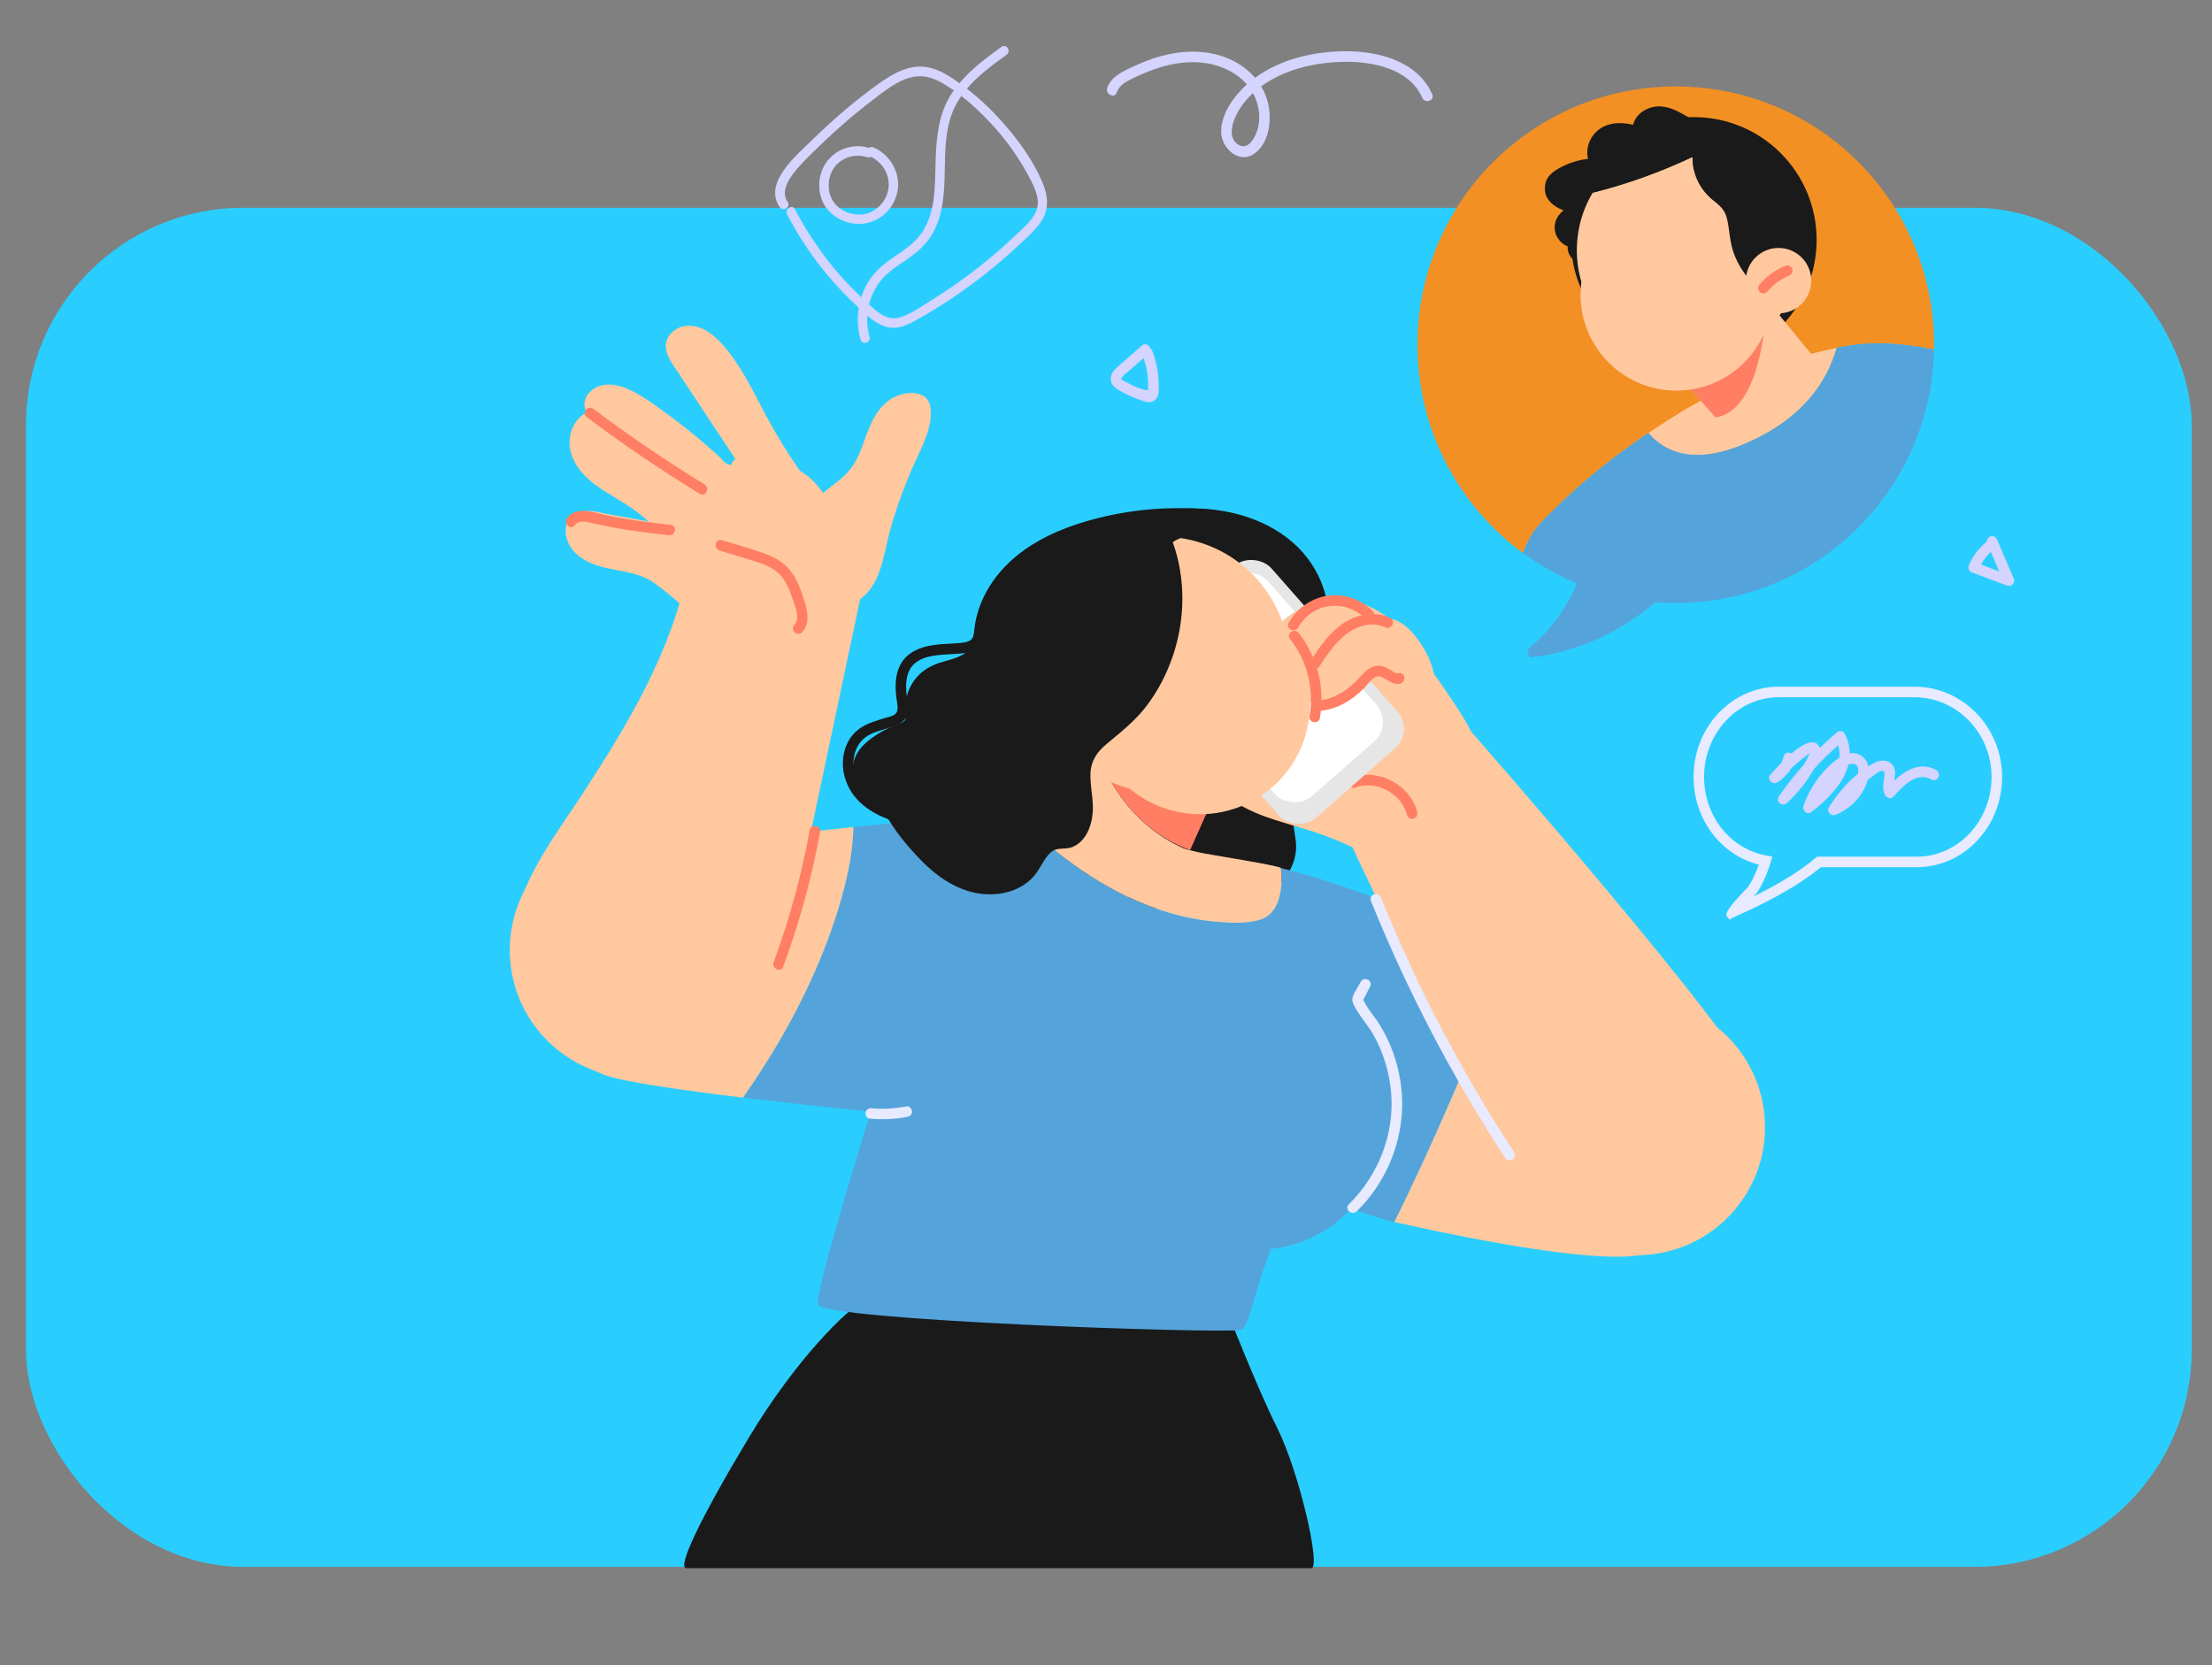 <svg xmlns="http://www.w3.org/2000/svg" id="a" viewBox="0 0 85 64"><rect x="0" y="0" width="85" height="64" fill="#808080" stroke="none"/><rect x="1" y="7.985" width="83.22" height="52.231" rx="8.347" ry="8.347" style="fill:#29ceff;"></rect><g><path d="M40.123,7.183c-.327-.884-.929-1.719-1.544-2.423-.43-.493-.907-.95-1.425-1.351,.432-.51,.993-.919,1.529-1.307,.188-.137-.013-.438-.202-.3-.574,.416-1.156,.85-1.613,1.395-.125-.089-.252-.176-.382-.258-.404-.256-.856-.434-1.342-.367-.469,.065-.891,.305-1.274,.572-.961,.67-1.858,1.45-2.696,2.268-.579,.566-1.862,1.633-1.207,2.552,.135,.189,.436-.012,.3-.202-.261-.366,.003-.82,.242-1.126,.278-.356,.617-.673,.939-.987,.683-.667,1.407-1.29,2.167-1.868,.362-.275,.733-.566,1.159-.735,.457-.181,.89-.145,1.321,.085,.191,.101,.377,.218,.558,.344-.04,.057-.082,.114-.12,.173-.455,.728-.545,1.582-.577,2.421-.031,.815,.014,1.691-.307,2.459-.177,.425-.466,.752-.834,1.023-.369,.272-.77,.503-1.095,.831-.29,.293-.499,.651-.623,1.037-.317-.299-.623-.611-.906-.941-.64-.746-1.189-1.565-1.643-2.437-.107-.206-.407-.002-.3,.202,.459,.883,1.017,1.712,1.668,2.466,.311,.36,.639,.704,.987,1.028,.032,.03,.064,.06,.096,.091-.066,.407-.044,.829,.072,1.228,.065,.224,.409,.108,.343-.115-.078-.265-.105-.541-.088-.813,.214,.184,.445,.348,.705,.427,.476,.146,.918-.104,1.32-.333,.44-.25,.87-.517,1.289-.799,.852-.575,1.658-1.216,2.413-1.914,.338-.312,.718-.631,.97-1.02,.263-.405,.263-.859,.098-1.304Zm-.321,.966c-.171,.377-.553,.679-.848,.958-.655,.62-1.354,1.194-2.089,1.717-.368,.263-.746,.513-1.131,.75-.374,.23-.791,.54-1.224,.64-.433,.1-.804-.223-1.116-.516,.106-.427,.328-.824,.653-1.132,.338-.32,.757-.538,1.118-.829,.305-.245,.559-.536,.735-.887,.727-1.445,.101-3.175,.745-4.642,.082-.186,.182-.359,.296-.522,.405,.317,.782,.678,1.123,1.041,.576,.612,1.069,1.304,1.466,2.045,.22,.411,.483,.912,.272,1.378Z" style="fill:#d4d4ff;"></path><path d="M33.221,8.591c.631-.093,1.134-.595,1.262-1.216,.145-.703-.268-1.439-.926-1.711-.065-.027-.124-.013-.17,.018-.622-.19-1.321,.06-1.67,.611-.309,.488-.323,1.163,.001,1.648,.319,.477,.937,.733,1.502,.65Zm-1.271-1.967c.241-.533,.843-.756,1.388-.58,.043,.014,.087,.003,.125-.021,.415,.201,.701,.627,.688,1.096-.013,.484-.358,.944-.823,1.082-.423,.125-.922-.017-1.218-.343-.299-.33-.34-.835-.16-1.233Z" style="fill:#d4d4ff;"></path></g><path d="M66.451,35.341l-.102-.137q-.106-.143,.616-.898c.103-.109,.182-.192,.196-.207,.112-.141,.294-.494,.425-.87-1.467-.372-2.508-1.753-2.508-3.371,0-.924,.34-1.793,.956-2.448,.62-.658,1.446-1.02,2.325-1.02h5.214c1.83,0,3.338,1.535,3.361,3.422,.012,.943-.328,1.829-.957,2.495-.621,.658-1.446,1.02-2.324,1.02h-3.682c-1.063,.881-2.509,1.542-3.134,1.827-.107,.049-.188,.086-.236,.11l-.152,.077Zm1.909-8.545c-.766,0-1.487,.317-2.029,.893-.547,.58-.848,1.35-.848,2.17,0,1.503,1.009,2.773,2.399,3.02l.221,.04-.062,.217c-.132,.457-.376,.984-.571,1.227-.004,.006-.034,.037-.078,.084,.707-.347,1.648-.86,2.375-1.476l.057-.048h3.83c.765,0,1.485-.317,2.029-.893,.555-.589,.855-1.375,.846-2.212-.02-1.666-1.347-3.021-2.956-3.021h-5.214Z" style="fill:#e8eaff;"></path><circle cx="24.507" cy="36.514" r="4.918" style="fill:#ffc89e;"></circle><path d="M67.777,42.64c.375,2.69-1.501,5.175-4.192,5.551-2.69,.375-5.175-1.501-5.551-4.192-.375-2.69,1.501-5.175,4.192-5.551,2.69-.375,5.175,1.501,5.551,4.192Z" style="fill:#ffc89e;"></path><path d="M35.067,17.958c-.355,.839-.674,1.696-.904,2.577-.195,.749-.288,1.6-.808,2.211-.234,.274-.567,.487-.922,.569-.071,.152-.154,.303-.25,.447-.42,.63-1.013,1.194-1.629,1.631-.595,.424-1.324,.636-2.01,.296-.605-.296-1.017-.879-1.411-1.403-.525-.698-1.248-1.342-1.976-1.868-.752-.544-1.703-.426-2.534-.816-.453-.211-.881-.621-.889-1.198-.006-.66,.536-.804,1.04-.755,.162,.014,.327,.049,.489,.093,.552,.091,1.105,.193,1.657,.301-.27-.25-.565-.467-.877-.668-.78-.5-1.736-.938-2.071-1.872-.225-.63,.006-1.375,.581-1.653-.055-.083-.091-.177-.095-.286-.008-.229,.122-.441,.301-.579,.412-.323,.965-.217,1.405-.018,.558,.252,1.066,.646,1.558,1.007,.51,.374,1.003,.77,1.478,1.184,.138,.122,.276,.244,.412,.368,.104,.095,.209,.234,.333,.303,.061,.033,.116,.039,.171,.035-.006-.089,.057-.183,.148-.215-.717-1.084-1.436-2.171-2.153-3.257-.292-.441-.792-1.024-.359-1.543,.38-.453,1.013-.396,1.464-.093,.52,.349,.914,.912,1.245,1.436,.361,.573,.658,1.184,.977,1.783,.392,.733,.827,1.442,1.302,2.124,.359,.203,.652,.498,.885,.845,.26-.211,.536-.402,.784-.627,.331-.301,.536-.664,.692-1.078,.266-.705,.461-1.452,1.123-1.897,.441-.299,1.405-.426,1.525,.29,.132,.792-.384,1.633-.68,2.331Z" style="fill:#ffc89e;"></path><path d="M33.41,21.345c-.091,.431-.183,.859-.274,1.288-.733,3.466-1.468,6.935-2.201,10.401-.335,1.578-.615,3.202-1.239,4.699-.481,1.156-1.235,2.311-2.382,2.89-1.243,.627-2.819,.402-4.108,.024-1.176-.345-2.341-.973-2.999-2.045-.772-1.259-.656-2.821-.144-4.151,.56-1.462,1.543-2.743,2.392-4.049,1.694-2.603,3.324-5.339,3.958-8.417,.055-.256,.453-.179,.4,.079-.041,.189-.083,.38-.13,.569,1.779-1.539,4.285-2.142,6.567-1.525,.104,.028,.183,.126,.16,.237Z" style="fill:#ffc89e;"></path><path d="M33.151,50.033c-.539,.231-2.539,2.155-4.386,5.233-1.847,3.078-2.77,5.002-2.386,5.002h24.01c.385,0-.462-3.694-1.308-5.387-.846-1.693-2.001-4.694-2.001-4.694l-13.929-.154Z" style="fill:#1a1a1a;"></path><path d="M50.248,26.125c-.166,.398-.183,.784-.057,1.194,.215,.691,.64,1.346,.459,2.098-.164,.686-.709,1.192-.902,1.862-.116,.41,.041,.784,.057,1.192,.012,.337-.075,.676-.238,.971-.841,1.523-2.819,1.511-4.334,1.501-1.667-.01-3.414-.225-4.849-1.137-1.243-.788-2.183-2.023-2.305-3.523-.14-1.742,.747-3.389,1.614-4.835,.942-1.574,1.903-3.139,2.857-4.707-.672,.343-1.29,.784-1.809,1.304-.185,.185-.493-.079-.309-.264,.268-.27,.554-.52,.861-.747,1.243-.922,2.782-1.454,4.33-1.493,1.523-.039,3.154,.4,4.258,1.497,1.024,1.017,1.503,2.622,.92,3.984-.162,.38-.394,.725-.554,1.105Z" style="fill:#1a1a1a;"></path><path d="M58.13,36.64c-.164,.388-.327,.774-.489,1.162-1.296,3.079-2.567,6.177-4.064,9.163-.435-.097-1.263-.396-1.675-.491-.782,.835-1.854,1.397-3.054,1.525-.656,1.608-.851,3.046-1.151,3.111-.693,.154-16.196-.368-16.274-.983s2.036-7.404,2.036-7.404c0,0-2.12-.209-4.447-.483-.152-.018-.307-.037-.461-.055,1.218-1.742,2.281-3.6,3.068-5.576,.424-1.064,.784-2.167,1.005-3.292,.1-.506,.162-1.019,.166-1.531,.136-.014,.272-.028,.406-.041,1.143-.118,2.171-.213,2.88-.258,.786-.049,1.681-.022,2.545,.037,.217,.014,.433,.03,.642,.049,.412,.382,.835,.751,1.273,1.103,1.759,1.407,3.828,2.518,6.102,2.739,.069,.006,.14,.014,.211,.018,.489,.041,1.022,.057,1.491-.063,.585-.148,.8-.634,.881-1.19,.02-.138,.03-.278,.03-.418,0-.134-.01-.268-.028-.4,.136,.033,.274,.067,.416,.106,2.504,.658,5.899,2.057,8.491,3.174Z" style="fill:#54a4db;"></path><path d="M49.251,33.761c0,.14-.01,.28-.03,.418-.081,.556-.296,1.042-.881,1.19-.469,.12-1.001,.104-1.491,.063-.071-.004-.142-.012-.211-.018-1.151-.112-2.25-.451-3.282-.942-1.007-.479-1.952-1.103-2.821-1.797-.104-.083-.207-.169-.311-.254-.329-.274-.648-.558-.963-.849,.463,.041,.906,.087,1.302,.136,1.023,.12,1.744,.242,1.744,.242,1.149,.195,2.287,.457,3.422,.727,.124,.028,.246,.059,.37,.087,.29,.069,3.111,.506,3.123,.597,.018,.132,.028,.266,.028,.4Z" style="fill:#ffc89e;"></path><path d="M45.718,32.705l-.869,1.937-1.493-.171c-1.007-.479-1.952-1.103-2.821-1.797-.104-.083-.207-.169-.311-.254l.339-.713,1.129-2.376,.621,.018c-.031,.116,.037,.254,.169,.258,.636,1.397,1.803,2.528,3.235,3.097Z" style="fill:#ffc89e;"></path><path d="M47.157,29.486l-.061,.134-1.367,3.056c-1.444-.54-2.611-1.671-3.247-3.068-.132-.004-.199-.142-.169-.258l4.459,.126,.384,.01Z" style="fill:#ff7e64;"></path><path d="M65.056,21.532c-1.415,2.043-3.69,3.41-6.151,3.726-.219,.028-.266-.254-.126-.37,1.237-1.026,2.039-2.498,2.264-4.084-.016-.069-.002-.14,.039-.191,.065-.134,.256-.12,.339-.008,1.131,.327,2.293,.528,3.468,.591,.179,.01,.27,.185,.167,.335Z" style="fill:#54a4db;"></path><path d="M51.851,32.256c0,.231,5.925,12.313,6.541,12.851,.616,.539,9.421-2.472,9.234-3.078-.616-2.001-11.312-14.159-11.312-14.159l-4.463,4.386Z" style="fill:#ffc89e;"></path><path d="M74.32,13.248c0,.063,0,.128-.002,.191-.055-.012-.11-.024-.164-.035-1.028-.201-2.065-.282-3.105-.12-.156,.024-.313,.053-.469,.083-.355,1.259-1.302,2.796-3.698,3.755-1.905,.761-2.967,.193-3.54-.483-.414,.28-.816,.569-1.2,.857-1.028,.774-1.994,1.625-2.888,2.551-.339,.351-.571,.763-.729,1.21-2.461-1.807-4.057-4.721-4.057-8.009,0-5.483,4.443-9.926,9.926-9.926s9.926,4.443,9.926,9.926Z" style="fill:#f29024;"></path><path d="M56.749,29.807c-.162,1.017-.725,2.092-1.525,2.752-.768,.634-1.824,.863-2.79,.652-.246-.055-.181-.426,.057-.398-.532-.272-1.08-.514-1.643-.719-.613-.225-1.247-.386-1.868-.587-1.04-.335-2.102-.849-2.636-1.858-.191-.364-.382-.902-.233-1.31,.091-.258,.333-.38,.524-.556,.177-.16,.331-.349,.471-.542,.305-.42,.546-.881,.833-1.314,.305-.463,.646-.9,1.021-1.306,.366-.394,.761-.786,1.198-1.101,.469-.339,.963-.392,1.519-.256,.893,.221,1.677,.733,2.333,1.369,.686,.666,1.247,1.45,1.771,2.246,.286,.437,.591,.873,.798,1.354,.215,.5,.258,1.04,.171,1.574Z" style="fill:#ffc89e;"></path><path d="M54.456,31.203c-.259-1.042-1.493-1.687-2.498-1.325-.246,.089-.117,.474,.129,.385,.811-.292,1.777,.237,1.984,1.069,.026,.106,.159,.161,.257,.128,.111-.037,.155-.15,.128-.257Z" style="fill:#ff7e64;"></path><path d="M67.323,42.495c-.345,2.536-.341,4.788-4.1,5.7-1.594,.388-5.936-.404-9.646-1.231,1.497-2.985,2.768-6.084,4.064-9.163,.162-.388,.325-.774,.489-1.162,1.229,.528,2.276,.993,2.963,1.285,2.89,1.229,6.575,2.035,6.23,4.569Z" style="fill:#ffc89e;"></path><rect x="45.971" y="21.92" width="6.057" height="9.341" rx="1" ry="1" transform="translate(-5.355 38.984) rotate(-41.332)" style="fill:#e6e6e6;"></rect><rect x="46.25" y="22.252" width="5.2" height="8.336" rx="1" ry="1" transform="translate(-5.28 38.842) rotate(-41.331)" style="fill:#fff;"></rect><path d="M55.121,26.138c-.002,.424-.391,.215-.813,.336-.54,.154-1.013-.284-1.547-.252-.575,.037-.859,.508-1.308,.788-.359,.223-.804,.244-1.131-.051-.203-.183-.323-.431-.359-.693-.067,.041-.138,.079-.215,.11-.443,.177-.904-.01-1.139-.416-.266-.457-.14-1.007,.12-1.436,.512-.837,1.454-1.389,2.429-1.464,.798-.063,1.58,.205,2.195,.697,.057,.012,.112,.026,.167,.043,.766,.181,1.609,1.583,1.603,2.338Z" style="fill:#ffc89e;"></path><path d="M48.826,22.958c1.428,2.311,.712,5.341-1.599,6.769-2.311,1.428-5.341,.712-6.769-1.599-1.428-2.311-.712-5.341,1.599-6.769,2.311-1.428,5.341-.712,6.769,1.599Z" style="fill:#ffc89e;"></path><path d="M49.703,24.859c1.224,1.981,.61,4.578-1.37,5.802-1.981,1.224-4.578,.61-5.802-1.37-1.224-1.981-.61-4.578,1.37-5.802,1.981-1.224,4.578-.61,5.802,1.37Z" style="fill:#ffc89e;"></path><path d="M65.868,5.262c-.333-.014-.617-.128-.896-.27,.043,.102,.083,.205,.116,.309,.059,.199,.039,.382-.006,.581-.093,.416-.195,.831-.333,1.233-.262,.768-.703,1.417-1.342,1.919-.613,.479-1.365,.81-2.118,.995-.313,.077-.721,.13-.938-.169-.085-.116-.124-.256-.108-.39-.313-.12-.538-.459-.499-.808,.026-.24,.156-.435,.337-.575-.443-.177-.814-.495-.694-1.04,.077-.353,.433-.546,.733-.688,.286-.136,.591-.219,.904-.256-.098-.374,.041-.79,.333-1.056,.384-.351,.916-.366,1.399-.252,.102-.449,.605-.735,1.066-.705,.747,.047,1.279,.735,2.023,.766,.258,.01,.286,.416,.024,.406Z" style="fill:#1a1a1a;"></path><path d="M69.807,9.221c0,2.607-2.113,4.72-4.72,4.72s-4.72-2.113-4.72-4.72,2.113-4.72,4.72-4.72,4.72,2.113,4.72,4.72Z" style="fill:#1a1a1a;"></path><path d="M68.641,11.715c-.831,1.484-2.506,2.392-4.297,2.163-2.356-.303-4.019-2.457-3.716-4.813,.077-.607,.278-1.168,.575-1.661,1.322-.331,2.605-.794,3.838-1.375-.008,.615,.254,1.2,.731,1.612,.152,.13,.323,.246,.439,.41,.118,.169,.167,.372,.199,.573,.059,.372,.083,.741,.213,1.099,.337,.93,1.105,1.659,2.019,1.992Z" style="fill:#ffc89e;"></path><path d="M70.58,13.368c-.087,.309-.211,.636-.382,.967-.14,.266-.311,.536-.52,.802-.581,.743-1.466,1.454-2.796,1.986-1.905,.761-2.967,.193-3.54-.483,.642-.435,1.314-.855,2.008-1.243,1.357-.757,2.794-1.397,4.244-1.797,.329-.089,.656-.167,.985-.231Z" style="fill:#ffc89e;"></path><path d="M70.198,14.335c-.14,.266-.311,.536-.52,.802l-2.796,1.986-.954-1.076-.577-.65-.93-1.046,2.961-2.473,.475-.398,1.738,2.12,.603,.735Z" style="fill:#ffc89e;"></path><path d="M67.83,12.383c-.12,1.088-.479,3.422-1.903,3.663l-.577-.65-.93-1.046,2.961-2.473c.114-.055,.242-.063,.347,.028,.14,.12,.12,.313,.102,.477Z" style="fill:#ff7e64;"></path><path d="M60.765,10.858c-.259,2.018,1.167,3.865,3.185,4.124,2.018,.259,3.865-1.167,4.124-3.185,.259-2.018-1.167-3.865-3.185-4.124-2.018-.259-3.865,1.167-4.124,3.185Z" style="fill:#ffc89e;"></path><path d="M32.79,31.785c-.004,.512-.067,1.025-.166,1.531-.221,1.125-.581,2.228-1.005,3.292-.788,1.976-1.85,3.834-3.068,5.576-2.203-.268-4.48-.589-5.249-.847-1.639-.552-1.846-2.309-1.846-2.309l4.078-6.464c1.202-.106,4.496-.493,7.258-.78Z" style="fill:#ffc89e;"></path><path d="M45.068,25.209c-.227,.676-.556,1.312-.983,1.885-.447,.599-1.001,1.03-1.57,1.505-.353,.293-.589,.634-.611,1.103-.022,.433,.083,.857,.091,1.285,.014,.587-.193,1.328-.792,1.566-.183,.071-.364,.047-.552,.077-.175,.028-.292,.126-.4,.262-.213,.268-.341,.595-.581,.843-.469,.487-1.157,.672-1.817,.63-.967-.063-1.813-.636-2.471-1.314-.508-.524-1.032-1.147-1.383-1.818-.514-.981-.652-2.063,.191-3.081,.095-.116,.199-.219,.309-.315,.03-.012,.063-.022,.093-.034,.13-.051,.199-.093,.215-.193,.236-.152,.491-.268,.766-.353,.581-.183,1.192-.297,1.452-.918,.132-.313,.197-.656,.305-.979,.089-.274,.191-.542,.307-.806,.242-.56,.54-1.097,.895-1.594,1.411-1.98,3.927-3.251,6.36-2.559,.15,.045,.181,.205,.128,.311,.016,.043,.031,.083,.045,.126,.504,1.405,.479,2.961,.004,4.372Z" style="fill:#1a1a1a;"></path><path d="M49.905,24.323c-.161-.204-.499,.021-.337,.227,.657,.835,.937,1.921,.751,2.969-.046,.257,.353,.336,.399,.078,.204-1.147-.091-2.357-.813-3.274Z" style="fill:#ff7e64;"></path><path d="M53.416,23.746c-.573-.272-1.242-.144-1.763,.187-.544,.347-.915,.895-1.267,1.421-.061,.092-.068,.208,.022,.286,.075,.066,.226,.069,.286-.022,.307-.46,.623-.944,1.075-1.274,.416-.303,.983-.464,1.469-.233,.236,.112,.413-.253,.176-.366Z" style="fill:#ff7e64;"></path><path d="M52.751,23.485c-.445-.453-1.114-.688-1.745-.59-.63,.098-1.175,.487-1.488,1.041-.128,.228,.238,.404,.366,.176,.244-.432,.696-.753,1.191-.818,.525-.069,1.043,.124,1.411,.499,.183,.186,.447-.123,.265-.308Z" style="fill:#ff7e64;"></path><path d="M53.758,25.872c-.123,.021-.218-.052-.318-.115-.115-.072-.232-.143-.368-.166-.325-.055-.577,.17-.778,.394-.425,.474-.953,.874-1.608,.931-.261,.022-.235,.428,.026,.405,.657-.057,1.234-.4,1.693-.859,.156-.156,.387-.552,.65-.456,.254,.092,.431,.322,.729,.272,.256-.044,.232-.449-.026-.405Z" style="fill:#ff7e64;"></path><path d="M34.831,42.52c-.438,.084-.888,.113-1.333,.074-.109-.01-.216,.045-.238,.16-.019,.099,.051,.229,.16,.238,.481,.042,.962,.023,1.437-.068,.108-.021,.197-.097,.19-.216-.006-.099-.107-.211-.216-.19Z" style="fill:#e8eaff;"></path><path d="M58.18,44.276c-2.022-3.088-3.736-6.368-5.117-9.791-.098-.242-.48-.106-.383,.137,1.394,3.455,3.127,6.77,5.167,9.887,.143,.219,.476-.015,.332-.233Z" style="fill:#e8eaff;"></path><path d="M53.516,40.406c-.134-.361-.305-.711-.508-1.039-.196-.317-.473-.602-.622-.946,.089-.17,.177-.339,.266-.509,.121-.232-.245-.408-.366-.176-.098,.187-.242,.387-.307,.588-.049,.151,.044,.301,.117,.432,.192,.345,.465,.641,.663,.985,.406,.704,.646,1.505,.703,2.315,.111,1.577-.511,3.128-1.634,4.231-.186,.183,.123,.447,.308,.265,1.053-1.034,1.686-2.453,1.741-3.928,.028-.751-.099-1.512-.361-2.217Z" style="fill:#e8eaff;"></path><path d="M46.575,19.996l-.067-.006c-.002,.024-.008,.049-.02,.075-.274,.538-.977,.445-1.424,.772-.024,.016-.047,.034-.069,.055-.272,.246-.485,.548-.76,.794-.278,.248-.564,.473-.786,.776-.236,.323-.41,.688-.595,1.042-.213,.402-.422,.806-.621,1.216-.325,.666-.617,1.348-.922,2.025-.532,1.192-1.101,2.384-1.897,3.426-.776,1.015-1.834,2.033-3.207,1.917-.678-.057-1.357-.321-1.933-.676-.091-.057-.185-.116-.276-.179-.443-.3-.863-.68-1.093-1.157-.292-.607-.075-1.153,.416-1.57,.248-.211,.524-.384,.818-.524,.116-.055,.236-.1,.357-.144,.03-.012,.063-.022,.093-.034,.13-.051,.199-.093,.215-.193,.006-.035,.004-.075-.002-.126-.075-.542,.089-1.097,.465-1.501,.223-.242,.504-.398,.814-.504,.303-.102,.63-.156,.908-.319,.392-.229,.412-.575,.455-.989,.028-.28,.093-.554,.187-.82,.207-.593,.56-1.137,.995-1.586,.952-.985,2.266-1.527,3.572-1.856,1.456-.366,2.961-.465,4.451-.311,.26,.026,.181,.424-.077,.398Z" style="fill:#1a1a1a;"></path><path d="M31.114,31.904c-.314,1.727-.776,3.424-1.384,5.071-.09,.243,.275,.422,.366,.176,.621-1.68,1.096-3.408,1.417-5.17,.047-.257-.352-.335-.399-.078Z" style="fill:#ff7e64;"></path><path d="M41.627,20.889c-1.176,.009-2.308,.531-3.113,1.384-.394,.417-.706,.907-.908,1.445-.05,.135-.093,.272-.128,.411-.035,.142-.046,.349-.162,.453-.133,.12-.396,.125-.562,.139-.21,.018-.422,.021-.632,.039-.592,.05-1.234,.225-1.528,.794-.138,.265-.181,.57-.177,.866,.002,.153,.017,.307,.036,.459,.023,.184,.105,.428-.057,.567-.089,.076-.268,.111-.377,.145-.154,.049-.311,.092-.463,.147-.298,.108-.58,.255-.787,.502-.362,.431-.461,1.049-.318,1.586,.413,1.554,2.227,1.902,3.581,2.088,.259,.036,.263-.371,.007-.406-1.154-.159-2.839-.433-3.194-1.78-.14-.531,.009-1.151,.496-1.45,.26-.16,.565-.223,.852-.318,.228-.076,.494-.154,.621-.376,.128-.222,.074-.483,.043-.723-.04-.307-.066-.633,.022-.934,.212-.716,1.022-.751,1.642-.785,.283-.016,.593-.023,.859-.134,.278-.116,.388-.346,.456-.626,.129-.527,.329-1.008,.651-1.449,.723-.988,1.903-1.629,3.132-1.639,.261-.002,.269-.408,.007-.406Z" style="fill:#1a1a1a;"></path><path d="M69.154,10.162c-.055,.42-.167,.818-.329,1.188-.057,.126-.118,.248-.185,.366-.914-.333-1.681-1.062-2.019-1.992-.13-.357-.154-.727-.213-1.099-.033-.201-.081-.404-.199-.573-.116-.164-.286-.28-.439-.41-.477-.412-.739-.997-.731-1.612-1.233,.581-2.516,1.044-3.838,1.375,.11-.181,.231-.353,.366-.516,.908-1.107,2.347-1.732,3.871-1.537,2.356,.303,4.019,2.455,3.716,4.811Z" style="fill:#1a1a1a;"></path><path d="M69.601,10.786c0,.694-.563,1.257-1.257,1.257s-1.257-.563-1.257-1.257,.563-1.257,1.257-1.257,1.257,.563,1.257,1.257Z" style="fill:#ffc89e;"></path><path d="M68.872,10.34c-.038-.097-.152-.171-.257-.128-.389,.159-.737,.407-1.008,.729-.068,.081-.065,.218,.022,.286,.086,.067,.213,.065,.286-.022,.06-.071,.124-.139,.192-.203,.04-.038,.057-.051,.073-.064,.037-.03,.075-.06,.113-.088,.073-.053,.15-.102,.228-.147,.022-.012,.044-.025,.066-.036,.069-.033,.112-.053,.157-.071,.098-.04,.169-.15,.128-.257Z" style="fill:#ff7e64;"></path><path d="M25.776,20.171c-.769-.09-1.539-.179-2.299-.327-.481-.094-1.333-.457-1.692,.071-.145,.214,.161,.481,.308,.265,.136-.2,.416-.133,.619-.088,.323,.072,.645,.146,.972,.204,.667,.117,1.341,.196,2.014,.274,.258,.03,.338-.368,.078-.399Z" style="fill:#ff7e64;"></path><path d="M30.918,23.122c-.129-.415-.275-.851-.55-1.195-.291-.364-.692-.56-1.126-.704-.5-.165-1.006-.31-1.51-.464-.25-.076-.326,.323-.078,.399,.428,.131,.856,.26,1.283,.392,.371,.114,.759,.245,1.033,.534,.249,.263,.381,.616,.494,.953,.095,.284,.293,.728,.057,.988-.175,.194,.133,.459,.308,.265,.297-.328,.209-.784,.089-1.168Z" style="fill:#ff7e64;"></path><path d="M27.069,18.613c-1.466-.897-2.888-1.864-4.262-2.896-.208-.156-.474,.151-.265,.308,1.402,1.054,2.854,2.039,4.35,2.954,.223,.136,.398-.23,.176-.366Z" style="fill:#ff7e64;"></path><path d="M74.318,13.438c-.102,5.396-4.504,9.737-9.924,9.737-2.195,0-4.226-.713-5.869-1.919,.158-.447,.39-.859,.729-1.21,.893-.926,1.86-1.777,2.888-2.551,.384-.288,.786-.577,1.2-.857,.573,.676,1.635,1.245,3.54,.483,2.396-.959,3.343-2.496,3.698-3.755,.156-.03,.313-.059,.469-.083,1.04-.162,2.077-.081,3.105,.12,.055,.01,.11,.022,.164,.035Z" style="fill:#54a4db;"></path><path d="M74.403,29.594c-.602-.334-1.168-.008-1.613,.41,.024-.165,.059-.331-.001-.49-.123-.325-.484-.339-.755-.2-.082,.042-.162,.089-.241,.138-.033-.152-.108-.291-.248-.392-.15-.108-.308-.133-.463-.107-.004-.248-.063-.504-.201-.765-.047-.09-.205-.121-.282-.055-.231,.196-.453,.4-.669,.611-.165-.431-.65-.159-1.093,.217-.098-.059-.237-.051-.283,.078l-.098,.275c-.198,.198-.355,.376-.422,.452-.155,.176,.075,.419,.268,.301,.154-.094,.282-.214,.384-.351,.039-.017,.073-.048,.092-.102l.018-.05c.08-.076,.159-.153,.244-.225,.11-.093,.223-.182,.339-.268-.004,.003,.126-.105,.16-.143-.018,.041-.062,.163-.068,.175-.044,.095-.097,.185-.147,.275-.343,.384-.665,.787-.959,1.213-.15,.217,.116,.442,.308,.265,.329-.302,.614-.641,.854-1.017,.052-.082,.121-.184,.188-.294,.289-.317,.597-.617,.919-.902,.05,.162,.064,.321,.047,.476-.166,.106-.318,.243-.44,.363-.419,.412-.737,.922-.937,1.473-.063,.172,.121,.39,.296,.257,.607-.461,1.247-1.098,1.429-1.829,.039-.013,.078-.023,.117-.026,.245-.019,.284,.17,.251,.379-.448,.364-.829,.824-1.124,1.302-.092,.148,.093,.343,.248,.281,.492-.197,.901-.558,1.134-1.039,.044-.09,.082-.192,.11-.299,.055-.042,.108-.088,.165-.127,.083-.057,.303-.25,.411-.228,.114,.023,.069,.167,.058,.258-.027,.22-.067,.443,.027,.653,.061,.138,.238,.192,.347,.068,.349-.399,.871-.968,1.451-.646,.229,.127,.405-.239,.176-.366Z" style="fill:#d4d4ff;"></path><path d="M44.524,14.731c-.007-.428-.094-.857-.25-1.255-.015-.038-.041-.067-.071-.091-.005-.021-.012-.042-.026-.063-.055-.082-.199-.128-.282-.055-.298,.26-.596,.519-.893,.78-.139,.122-.285,.257-.317,.449-.035,.209,.094,.366,.261,.469,.317,.197,.676,.351,1.031,.463,.18,.057,.383,.034,.483-.147,.086-.156,.067-.379,.065-.551Zm-1.241-.041c-.053-.028-.113-.056-.16-.09-.009-.006-.034-.027-.036-.031,.013-.101,.154-.194,.221-.253,.212-.185,.424-.37,.636-.556,.077,.228,.132,.461,.157,.702,.015,.147,.021,.295,.017,.443-.001,.033-.002,.066-.004,.099-.302-.043-.576-.176-.831-.313Z" style="fill:#d4d4ff;"></path><path d="M55.038,3.628c-.554-1.263-2.022-1.653-3.29-1.659-1.217-.005-2.525,.29-3.521,1.022-.223-.261-.5-.479-.81-.64-.779-.405-1.682-.443-2.528-.261-.496,.106-.973,.289-1.43,.507-.365,.175-.771,.37-.912,.781-.084,.244,.281,.424,.366,.176,.104-.304,.404-.441,.676-.572,.333-.16,.676-.299,1.03-.405,.654-.195,1.348-.26,2.015-.091,.486,.123,.951,.378,1.28,.758-.501,.451-.992,1.127-.99,1.821,.003,.621,.688,1.268,1.286,.834,.565-.41,.663-1.288,.522-1.915-.054-.239-.149-.461-.271-.665,.898-.651,2.025-.91,3.105-.942,1.116-.032,2.585,.237,3.086,1.38,.104,.238,.49,.11,.385-.129Zm-6.802,1.579c-.132,.276-.372,.561-.687,.329-.305-.224-.238-.65-.114-.956,.154-.382,.409-.721,.712-1.003,.269,.49,.334,1.119,.089,1.629Z" style="fill:#d4d4ff;"></path><path d="M77.389,22.251c-.216-.503-.432-1.006-.648-1.509-.043-.101-.147-.165-.257-.128-.08,.027-.14,.114-.137,.2-.298,.243-.539,.551-.686,.907-.039,.094-.013,.231,.095,.271,.451,.169,.901,.338,1.352,.506,.077,.029,.158,.026,.222-.033,.055-.051,.091-.141,.059-.215Zm-.886-1.038c.107,.249,.214,.498,.32,.747-.233-.087-.466-.174-.699-.262,.1-.183,.229-.346,.378-.485Z" style="fill:#d4d4ff;"></path></svg>